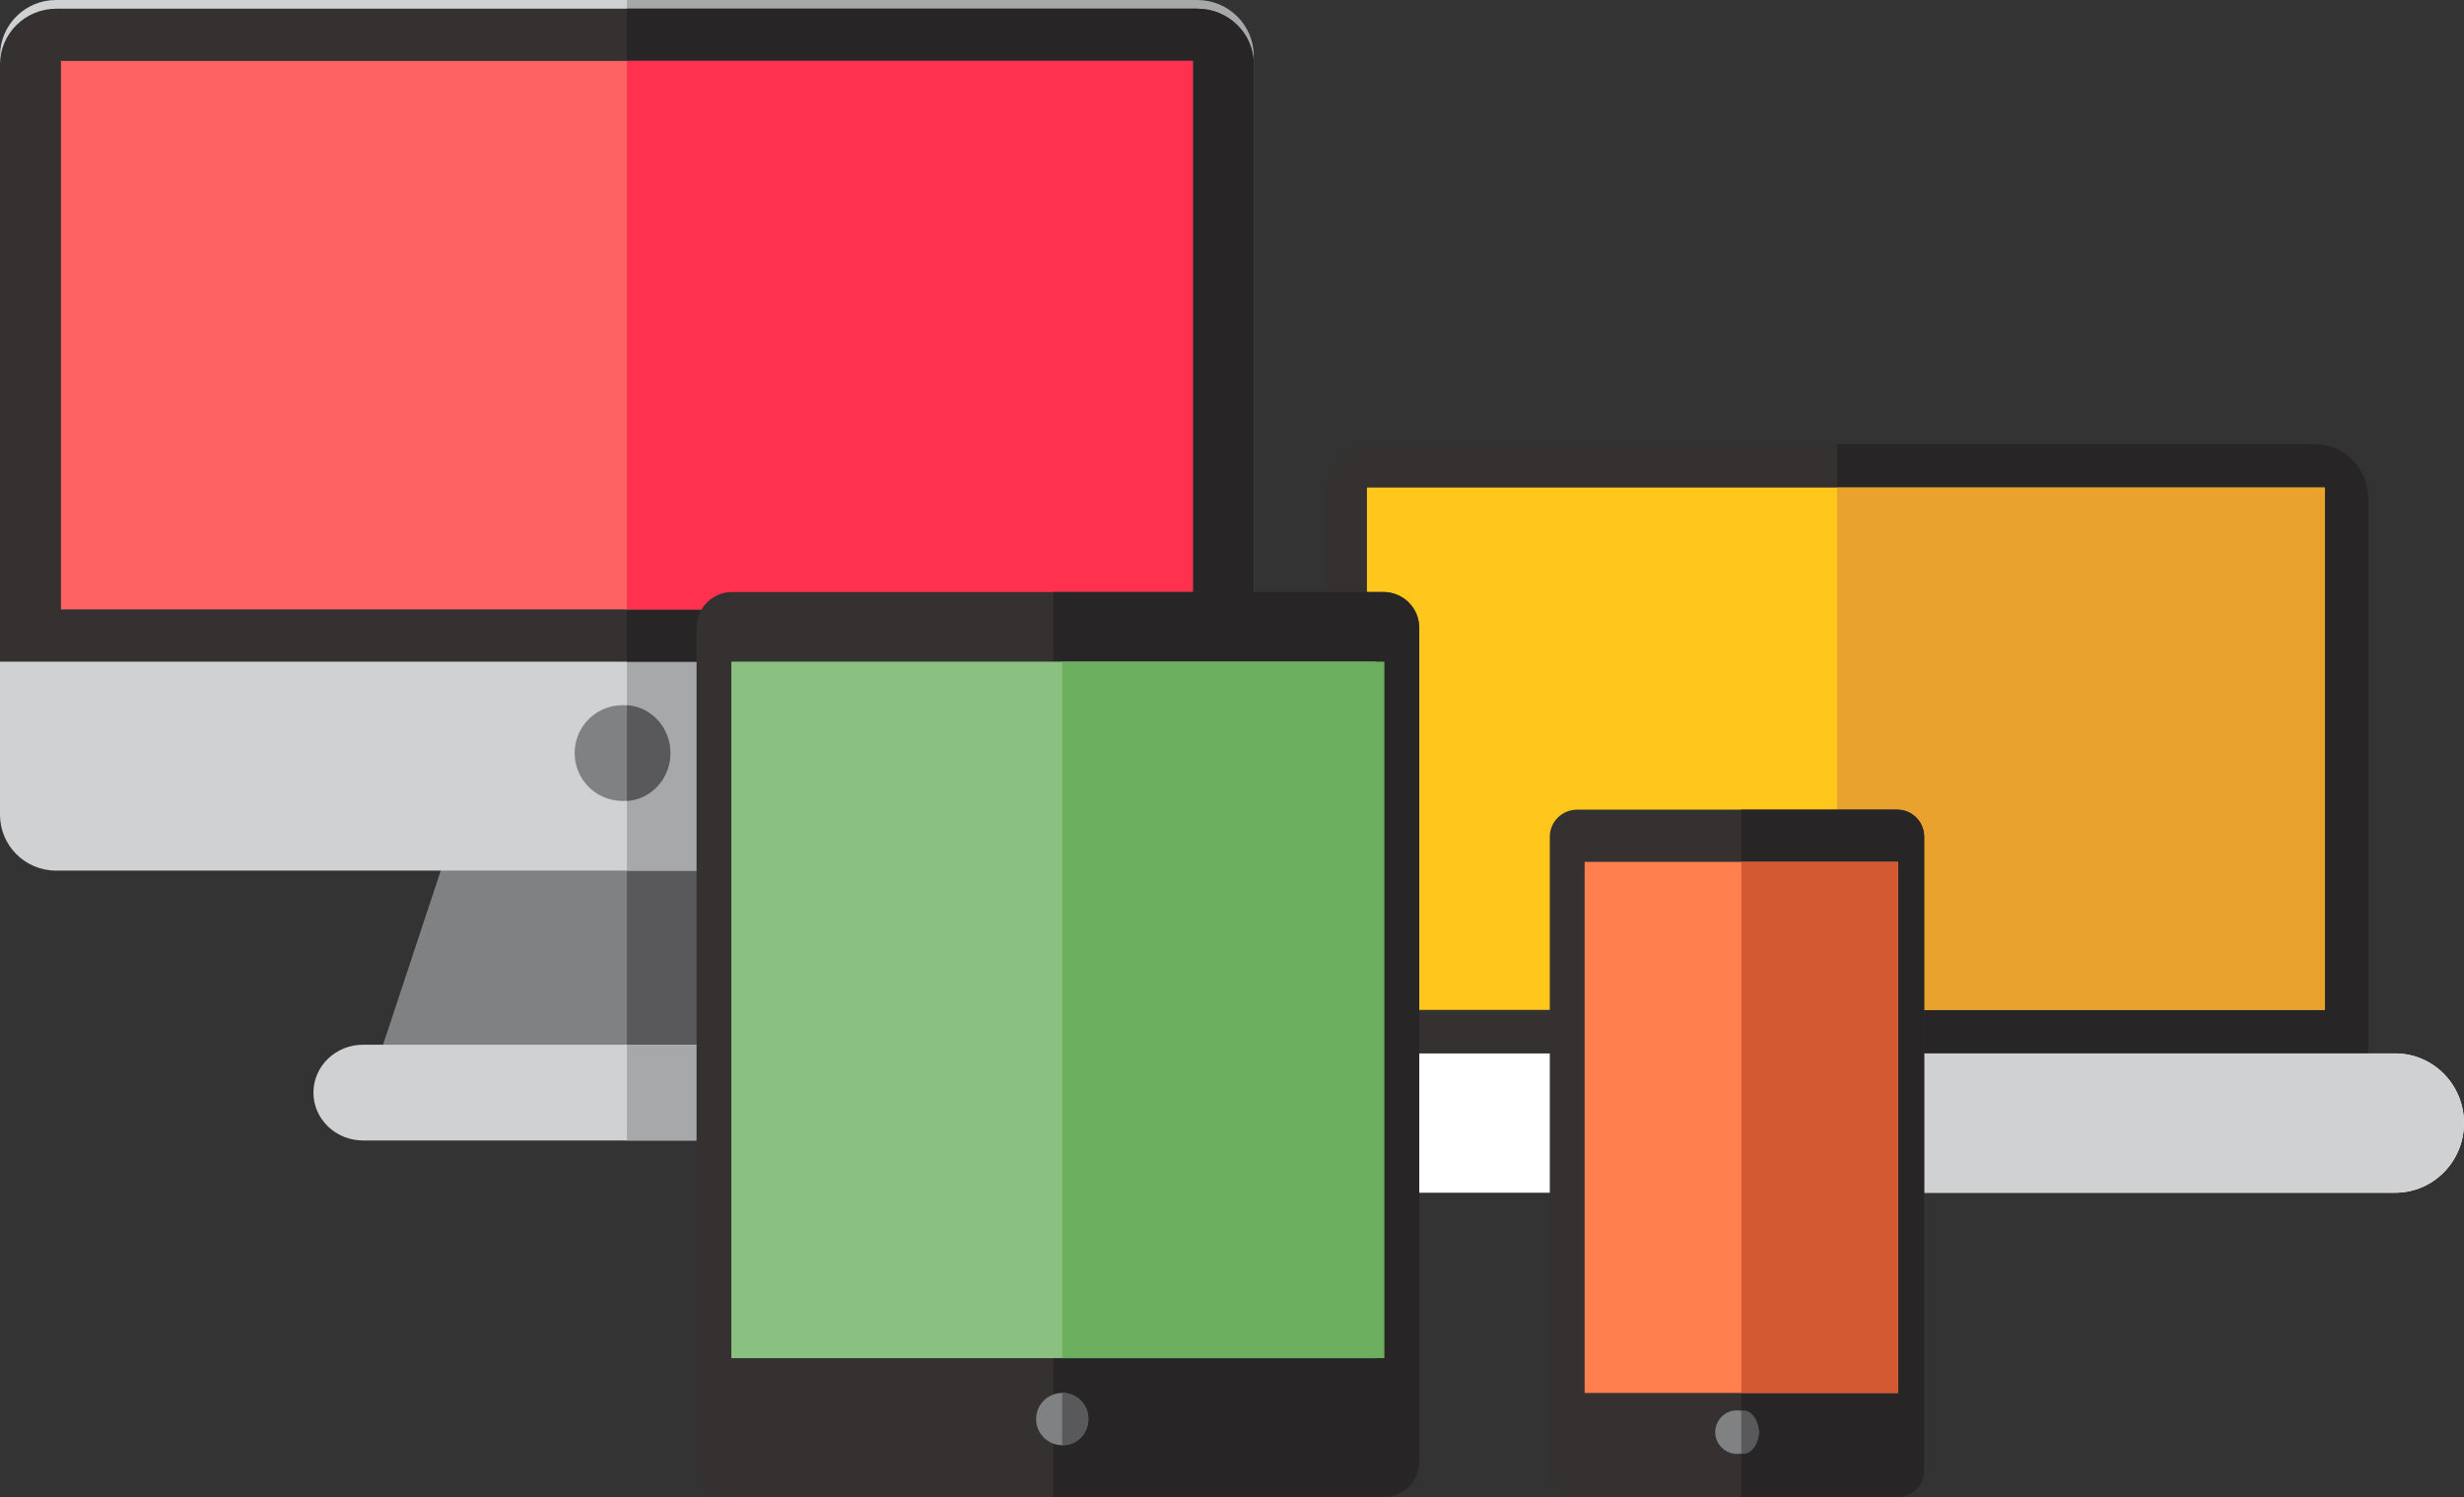 <?xml version="1.0" encoding="UTF-8"?>
<svg width="283px" height="172px" viewBox="0 0 283 172" version="1.1" xmlns="http://www.w3.org/2000/svg" xmlns:xlink="http://www.w3.org/1999/xlink">
    <rect x="0" y="0" width="283" height="172" fill="#333333" stroke="none"/>
    <title>Icon</title>
    <g id="Design" stroke="none" stroke-width="1" fill="none" fill-rule="evenodd">
        <g id="Method" transform="translate(-585, -1601)" fill-rule="nonzero">
            <g id="Sections" transform="translate(360, 582.555)">
                <g id="BoxResponsive" transform="translate(0, 776.445)">
                    <g id="Icon" transform="translate(225, 242)">
                        <polygon id="Path" fill="#808183" points="100 123 43 123 57.252 80 85.748 80"></polygon>
                        <polygon id="Path" fill="#59595B" points="85.854 80 72 80 72 123 100 123"></polygon>
                        <path d="M102.295,131 L41.705,131 C38.553,131 36,128.539 36,125.5 L36,125.5 C36,122.461 38.553,120 41.705,120 L102.295,120 C105.447,120 108,122.461 108,125.5 L108,125.5 C108,128.539 105.447,131 102.295,131 Z" id="Path" fill="#D0D1D3"></path>
                        <path d="M101.408,120 L72,120 L72,131 L101.408,131 C104.498,131 107,128.54 107,125.503 L107,125.503 C107,122.467 104.498,120.007 101.408,120.007 L101.408,120 Z" id="Path" fill="#A6A8AA"></path>
                        <path d="M136.581,100 L6.426,100 C2.879,100 0,97.124 0,93.58 L0,6.42 C0,2.876 2.879,0 6.426,0 L136.574,0 C140.121,0 143,2.876 143,6.42 L143,93.573 C143,97.117 140.121,99.993 136.574,99.993 L136.581,100 Z" id="Path" fill="#D0D1D3"></path>
                        <path d="M137.502,0 L72,0 L72,100 L137.502,100 C141.089,100 144,97.124 144,93.58 L144,6.42 C144,2.876 141.089,0 137.502,0 Z" id="Path" fill="#A6A8AA"></path>
                        <path d="M144,7.389 C144,3.862 141.101,1 137.522,1 L6.471,1 C2.899,1 0,3.862 0,7.389 L0,76 L144,76 L144,7.389 L144,7.389 Z" id="Path" fill="#353131"></path>
                        <path d="M144,7.389 C144,3.862 141.09,1 137.496,1 L72,1 L72,76 L143.993,76 L143.993,7.389 L143.993,7.389 L144,7.389 Z" id="Path" fill="#272525"></path>
                        <rect id="Rectangle" fill="#FF6262" x="7" y="7" width="130" height="63"></rect>
                        <rect id="Rectangle" fill="#FF314F" x="72" y="7" width="65" height="63"></rect>
                        <circle id="Oval" fill="#808183" cx="71.5" cy="86.5" r="5.5"></circle>
                        <path d="M77,86.504 C77,83.553 74.783,81.165 72,81 L72,92 C74.783,91.835 77,89.447 77,86.496 L77,86.504 Z" id="Path" fill="#59595B"></path>
                        <path d="M158.16,132 L265.84,132 C269.244,132 272,129.209 272,125.763 L272,57.237 C272,53.791 269.244,51 265.84,51 L158.16,51 C154.756,51 152,53.791 152,57.237 L152,125.763 C152,129.209 154.756,132 158.16,132 Z" id="Path" fill="#353131"></path>
                        <path d="M265.8,51 L211,51 L211,132 L265.8,132 C269.226,132 272,129.209 272,125.764 L272,57.243 C272,53.798 269.226,51.007 265.8,51.007 L265.8,51 Z" id="Path" fill="#272525"></path>
                        <rect id="Rectangle" fill="#FFC61B" x="157" y="56" width="110" height="60"></rect>
                        <rect id="Rectangle" fill="#EAA22F" x="211" y="56" width="56" height="60"></rect>
                        <path d="M148.892,137 L275.115,137 C279.473,137 283,133.414 283,129 L283,129 C283,124.579 279.466,121 275.115,121 L148.892,121 C144.534,121 141,124.586 141,129 L141,129 C141,133.421 144.534,137 148.892,137 Z" id="Path" fill="#FFFFFF"></path>
                        <path d="M275.072,121 L211,121 L211,137 L275.072,137 C279.453,137 283,133.416 283,129.004 C283,124.591 279.446,121 275.072,121 Z" id="Path" fill="#D0D1D3"></path>
                        <path d="M84.11,172 L158.89,172 C161.158,172 163,170.164 163,167.905 L163,72.095 C163,69.829 161.158,68 158.89,68 L84.11,68 C81.835,68 80,69.836 80,72.095 L80,167.898 C80,170.164 81.842,171.993 84.11,171.993 L84.11,172 Z" id="Path" fill="#353131"></path>
                        <path d="M158.858,68 L121,68 L121,172 L158.858,172 C161.143,172 163,170.164 163,167.905 L163,72.095 C163,69.829 161.143,68 158.858,68 Z" id="Path" fill="#272525"></path>
                        <rect id="Rectangle" fill="#8BC180" x="84" y="76" width="74" height="80"></rect>
                        <rect id="Rectangle" fill="#6CAF5F" x="122" y="76" width="37" height="80"></rect>
                        <circle id="Oval" fill="#808183" cx="122" cy="163" r="3"></circle>
                        <path d="M122.155,160 C122.103,160 122.052,160.014 122,160.014 L122,165.986 C122.052,165.986 122.103,166 122.155,166 C123.726,166 125,164.657 125,163 C125,161.343 123.726,160 122.155,160 Z" id="Path" fill="#59595B"></path>
                        <path d="M181.148,172 L217.852,172 C219.594,172 221,170.603 221,168.889 L221,96.111 C221,94.39 219.587,93 217.852,93 L181.148,93 C179.406,93 178,94.397 178,96.111 L178,168.889 C178,170.61 179.413,172 181.148,172 Z" id="Path" fill="#353131"></path>
                        <path d="M217.959,93 L200,93 L200,172 L217.959,172 C219.641,172 221,170.603 221,168.889 L221,96.111 C221,94.39 219.634,93 217.959,93 Z" id="Path" fill="#272525"></path>
                        <rect id="Rectangle" fill="#FF7F4F" x="182" y="99" width="36" height="61"></rect>
                        <rect id="Rectangle" fill="#D35933" x="200" y="99" width="18" height="61"></rect>
                        <circle id="Oval" fill="#808183" cx="199.5" cy="164.5" r="2.5"></circle>
                        <path d="M200.179,162.007 C200.12,162.007 200.06,162.022 200,162.03 L200,166.978 C200.06,166.985 200.12,167 200.179,167 C201.185,167 202,165.881 202,164.5 C202,163.119 201.185,162 200.179,162 L200.179,162.007 Z" id="Path" fill="#59595B"></path>
                    </g>
                </g>
            </g>
        </g>
    </g>
</svg>
